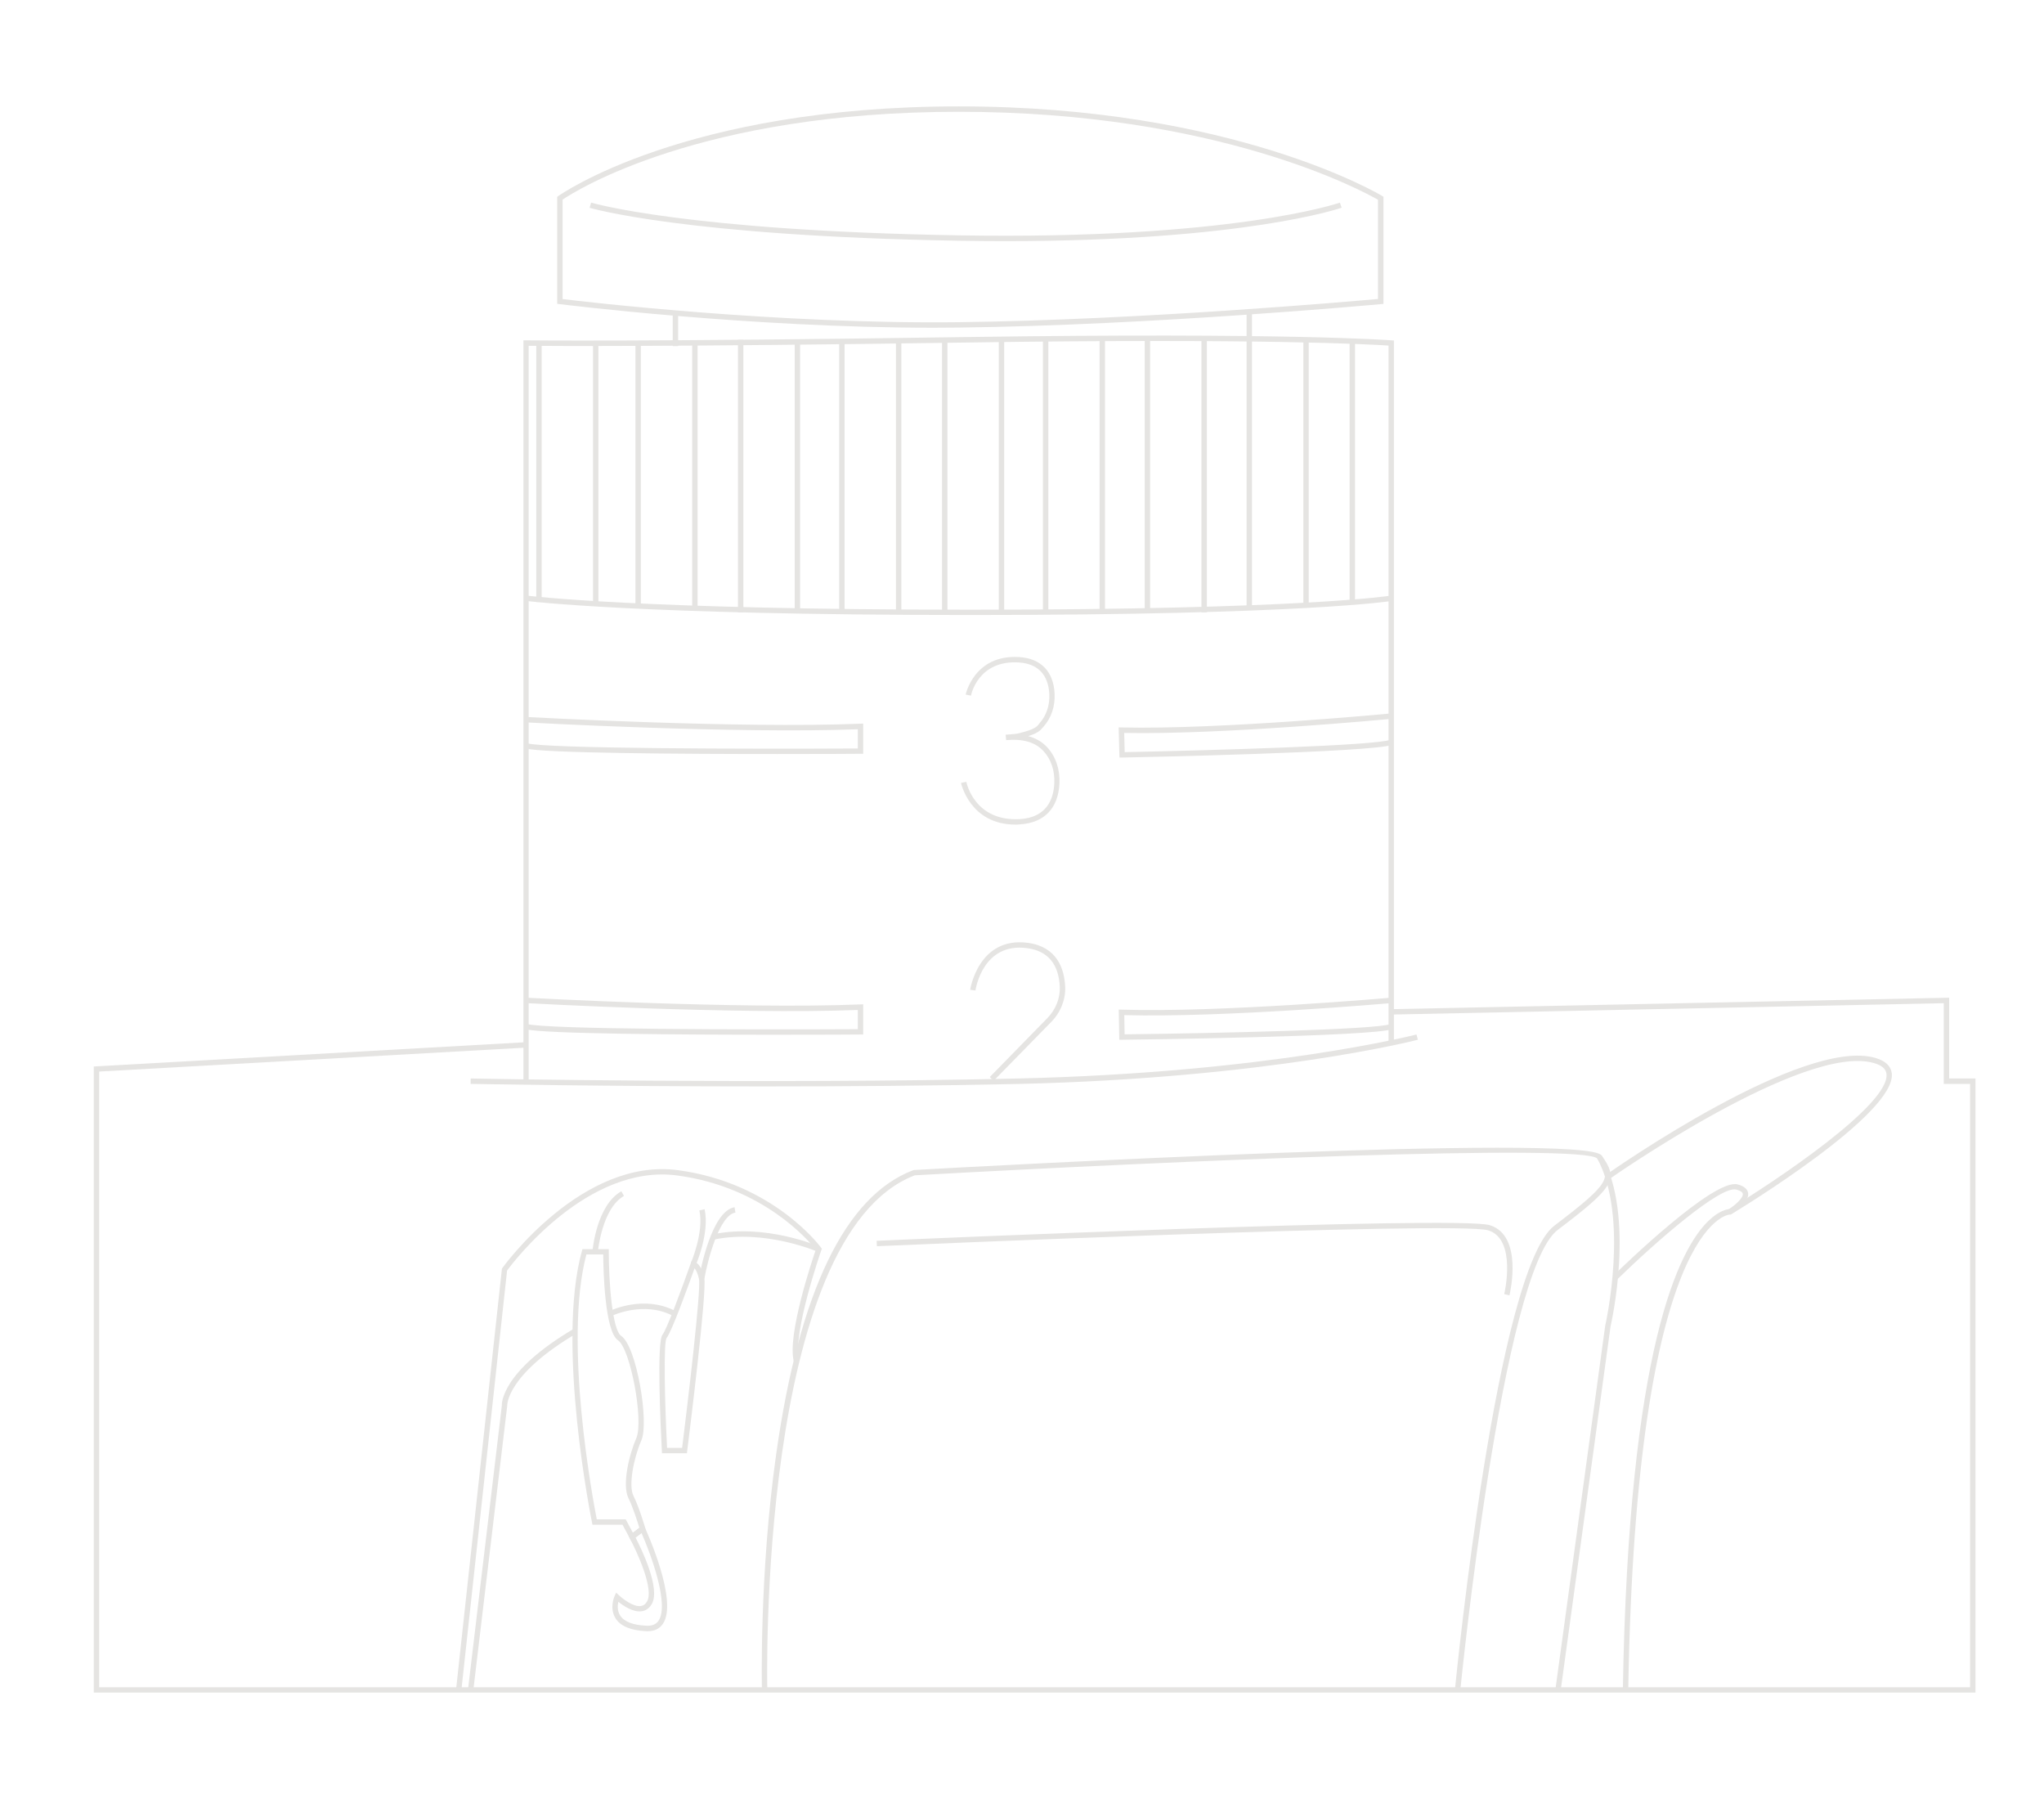 <svg xmlns="http://www.w3.org/2000/svg" xml:space="preserve" id="Layer_1" x="0" y="0" style="enable-background:new 0 0 250 220" version="1.1" viewBox="0 0 250 220"><style type="text/css">.st0{fill:#e5e4e2}</style><path d="M64.68 132.22h-.66v-90.6h.33c.14 0 14.62.18 53.73-.4 39.49-.58 51.99.39 52.11.4l.3.02v85.88h-.66V42.26c-2.11-.14-15.63-.91-51.75-.37-35.9.53-51.05.42-53.42.4v89.93zM114.2 40.08c-22.59 0-45.53-2.86-45.76-2.89l-.29-.04V24.07l.14-.1c.15-.11 15.45-10.96 48.99-10.96 33.52 0 51.59 10.84 51.77 10.95l.16.1v13.1l-.3.03c-.28.03-28.11 2.59-51.63 2.87-1.03.01-2.06.02-3.08.02zm-45.4-3.51c2.86.35 26.34 3.09 48.46 2.83 22.18-.27 48.2-2.56 51.28-2.84V24.43c-1.84-1.06-19.61-10.76-51.27-10.76-31.65 0-46.89 9.68-48.46 10.74v12.16z" class="st0"/><path d="M122.95 29.49c-1.83 0-3.72-.02-5.69-.05-33.48-.57-45.04-4-45.15-4.03l.19-.63c.11.03 11.62 3.44 44.97 4s46.48-3.95 46.61-4l.22.62c-.12.05-11.85 4.09-41.15 4.09zM82.28 38.29h.66v4.04h-.66zM152.47 38.13h.66v3.43h-.66zM118.67 75.21c-40.84 0-54.23-1.71-54.36-1.73l.09-.65c.13.02 13.49 1.73 54.27 1.73 40.76 0 51.35-1.71 51.45-1.72l.11.65c-.1.01-10.72 1.72-51.56 1.72z" class="st0"/><path d="M115.22 41.56h.66v33.32h-.66zM122.16 41.5h.66v33.38h-.66zM102.64 41.56h.66v33.32h-.66zM109.58 41.5h.66v33.38h-.66zM90.26 41.56h.66v33.32h-.66zM97.2 41.5h.66v33.38h-.66zM77.72 42.02h.66v32.26h-.66zM84.66 41.96h.66v32.31h-.66zM65.59 42.07h.66v31.55h-.66zM72.53 42.02h.66v31.61h-.66zM127.56 41.56h.66v33.32h-.66zM134.49 41.5h.66v33.38h-.66zM140.01 41.56h.66v33.32h-.66zM146.95 41.5h.66v33.38h-.66zM152.47 41.56h.66v32.79h-.66zM159.41 41.5h.66v32.36h-.66zM165.07 41.56h.66v32.3h-.66zM95.13 92.21c-11.51 0-28.93-.1-30.87-.69l.19-.63c2.2.67 27.24.71 40.47.64v-2.35c-14.89.57-40.32-.82-40.58-.84l.04-.66c.26.01 26.05 1.43 40.86.82l.34-.01v3.69h-.33c-.51.01-4.65.03-10.12.03zM95.13 126.54c-11.51 0-28.93-.1-30.87-.69l.19-.63c2.2.67 27.24.71 40.47.64v-2.35c-14.89.57-40.32-.82-40.58-.84l.04-.66c.26.01 26.05 1.43 40.86.82l.34-.01v3.69h-.33c-.51.01-4.65.03-10.12.03zM136.92 92.64l-.1-3.69.35.01c11.95.28 32.71-1.69 32.92-1.71l.06.66c-.21.02-20.61 1.96-32.65 1.72l.06 2.35c10.68-.22 30.78-.8 32.52-1.52l.25.61c-2.31.95-31.82 1.55-33.08 1.57h-.33zM136.9 127.15l-.07-3.69.35.01c11.95.38 32.72-1.44 32.93-1.46l.06.66c-.21.02-20.63 1.8-32.66 1.47l.04 2.35c10.68-.13 30.78-.56 32.53-1.26l.24.61c-2.31.93-31.84 1.3-33.09 1.31h-.33zM124.2 100.84c-5.57 0-6.65-5.05-6.66-5.1l.65-.13c.04.2 1.05 4.87 6.55 4.56 3.31-.2 4.12-2.48 4.21-4.36.08-1.57-.4-2.98-1.35-3.99-1-1.06-2.48-1.49-4.54-1.31l-.06-.66 1.07-.09c.21-.02.41-.05.6-.1 1.88-.46 2.16-.81 2.36-1.07l.11-.14c.84-.94 1.27-2.2 1.2-3.56-.08-1.67-.8-3.7-3.75-3.88-4.92-.29-5.8 3.88-5.83 4.06l-.65-.13c.01-.05 1.05-4.91 6.52-4.59 2.68.16 4.23 1.76 4.36 4.5.07 1.53-.41 2.96-1.37 4.03-.03.03-.06.07-.09.1-.28.35-.62.68-1.77 1.04.92.25 1.69.69 2.29 1.33 1.07 1.14 1.61 2.73 1.53 4.47-.15 3.04-1.87 4.81-4.83 4.99-.17.03-.36.03-.55.03zM121.53 132.17l-.47-.46 7.05-7.21c1.02-1.05 1.57-2.44 1.51-3.82-.13-2.8-1.47-4.4-4-4.73-5.39-.72-6.28 4.94-6.31 5.18l-.65-.09c.01-.07 1.02-6.54 7.05-5.74 3.59.48 4.47 3.18 4.57 5.36.07 1.56-.55 3.14-1.7 4.31l-7.05 7.2z" class="st0"/><path d="M241.62 206.99H11.47v-76.57l52.87-2.97.03.66-52.24 2.93v75.29h228.83v-73.78h-3.22v-9.87l-67.53 1.39-.01-.66 68.2-1.4v9.88h3.22z" class="st0"/><path d="M93.46 132.86c-19.68 0-35.66-.31-35.9-.31l.01-.66c.36.01 36.31.7 66.89 0 30.53-.7 48.61-5.34 48.79-5.38l.17.64c-.18.05-18.32 4.7-48.94 5.41-10.26.22-21.11.3-31.02.3zM178.61 206.69l-.66-.06c.21-2.1 5.15-51.42 12.17-56.75 7.02-5.33 6.94-5.87 5.23-8.21-1.81-1.81-50.89.24-83.46 2.06-19.25 7.37-18.06 62.37-18.04 62.92l-.66.02c0-.14-.34-14.15 1.75-28.88 2.81-19.88 8.46-31.55 16.76-34.69l.1-.02c8.4-.47 82.11-4.51 84.08-1.79 2.13 2.92 1.57 3.86-5.36 9.12-6.79 5.15-11.86 55.77-11.91 56.28z" class="st0"/><path d="m190.89 206.7-.65-.09 6.09-44.48c.04-.16 2.99-13.24-1-20.51l.58-.32c4.11 7.49 1.19 20.4 1.07 20.94l-6.09 44.46zM184.62 158.41l-.64-.15c.02-.07 1.57-6.7-1.95-7.8-3.76-1.17-74.07 1.91-74.78 1.94l-.03-.66c2.9-.13 71.14-3.12 75-1.91 4.11 1.28 2.47 8.28 2.4 8.58z" class="st0"/><path d="m199.15 206.66-.66-.01c.7-41.87 6.88-53.93 10.51-57.39 1.25-1.19 2.18-1.37 2.5-1.4 5.59-3.38 19.73-12.81 19.23-16.55-.08-.61-.58-1.04-1.54-1.31-8.54-2.47-32.12 14.02-32.35 14.19l-.38-.54c.98-.69 24.08-16.84 32.91-14.28 1.21.35 1.89.98 2.01 1.86.65 4.96-18.79 16.75-19.62 17.25l-.08.05h-.1c-.11-.02-11.47.67-12.43 58.13z" class="st0"/><path d="m197.77 156.49-.46-.47c1.25-1.22 12.32-11.94 15.21-11.18.78.2 1.21.56 1.29 1.05.17 1.11-1.67 2.34-2.04 2.57l-.35-.56c.77-.49 1.82-1.4 1.74-1.91-.04-.28-.52-.44-.8-.52-1.93-.5-9.77 6.32-14.59 11.02zM56.43 206.69l-.65-.07 5.61-51.48.05-.07c.1-.14 9.75-13.54 21.48-11.97 11.68 1.56 17.45 9.39 17.5 9.47l.1.14-.06.16c-.04.1-3.56 10.25-2.73 13.44l-.64.17c-.83-3.19 2.21-12.26 2.69-13.66-.81-1.03-6.4-7.67-16.95-9.07-10.92-1.46-20.06 10.6-20.81 11.63l-5.59 51.31z" class="st0"/><path d="m57.89 206.7-.65-.08 4.14-34.74c-.01-.1-.22-4.09 8.88-9.43l.33.57c-8.67 5.09-8.56 8.84-8.55 8.88l-4.15 34.8zM74.92 160.88l-.28-.59c.17-.08 4.12-1.93 7.89 0l-.3.59c-3.47-1.79-7.27-.02-7.31 0z" class="st0"/><path d="m77.2 188.43-1.06-1.97h-3.68l-.05-.26c-.04-.22-4.42-21.73-1.24-33.2l.07-.24h3.22v.33c0 3.58.41 9.54 1.52 10.28 1.89 1.26 3.43 10.56 2.47 12.76-.96 2.21-1.6 5.55-.97 6.8.7 1.4 1.41 3.84 1.44 3.94l.06.22-1.78 1.34zm-4.21-2.63h3.54l.88 1.64.79-.6c-.19-.63-.78-2.51-1.33-3.62-.82-1.64.09-5.36.96-7.36.92-2.12-.73-10.95-2.24-11.95-1.63-1.09-1.8-8.62-1.81-10.5h-2.06c-2.82 10.68.79 29.92 1.27 32.39z" class="st0"/><path d="M79.22 199.48h-.16c-1.92-.09-3.19-.62-3.79-1.6-.75-1.23-.13-2.64-.1-2.7l.19-.42.34.32c.43.41 1.76 1.46 2.68 1.32.32-.04.57-.23.76-.56.88-1.49-1.24-6.1-2.13-7.75l-.13-.25 1.83-1.39.17.37c.17.36 4.09 8.95 2.21 11.74-.4.61-1.03.92-1.87.92zm-3.59-3.6c-.1.42-.15 1.08.2 1.65.48.78 1.58 1.21 3.26 1.28.68.03 1.16-.17 1.46-.62 1.32-1.97-.92-8.08-2.09-10.72l-.73.55c.67 1.29 3.11 6.24 1.98 8.15-.3.51-.72.8-1.24.87-1.04.15-2.24-.67-2.84-1.16zM84.02 177.72h-3.05l-.02-.31c-.16-3.11-.64-13.34.08-14.19.48-.56 2.33-5.53 3.46-8.74l.09-.26.27.05c.15.03.91.24 1.29 2 .35 1.64-1.84 19.17-2.09 21.17l-.03.28zm-2.43-.66h1.84c.7-5.59 2.34-19.39 2.06-20.66-.16-.73-.37-1.1-.54-1.3-.63 1.76-2.79 7.78-3.43 8.54-.36.62-.24 7.32.07 13.42zM73.12 153.11l-.66-.06c.02-.23.51-5.67 3.54-7.37l.32.57c-2.71 1.53-3.19 6.81-3.2 6.86z" class="st0"/><path d="m85.1 154.71-.6-.26c.02-.04 1.62-3.78 1.04-6.43l.64-.14c.63 2.86-1.01 6.67-1.08 6.83zM86.15 156.38l-.65-.11c.15-.83 1.52-8.15 4.34-8.64l.11.65c-2.01.34-3.42 5.97-3.8 8.1z" class="st0"/><path d="M100.02 153.08c-.06-.03-6.48-2.79-12.72-1.49l-.13-.64c6.45-1.35 12.85 1.41 13.12 1.53l-.27.6z" class="st0"/></svg>